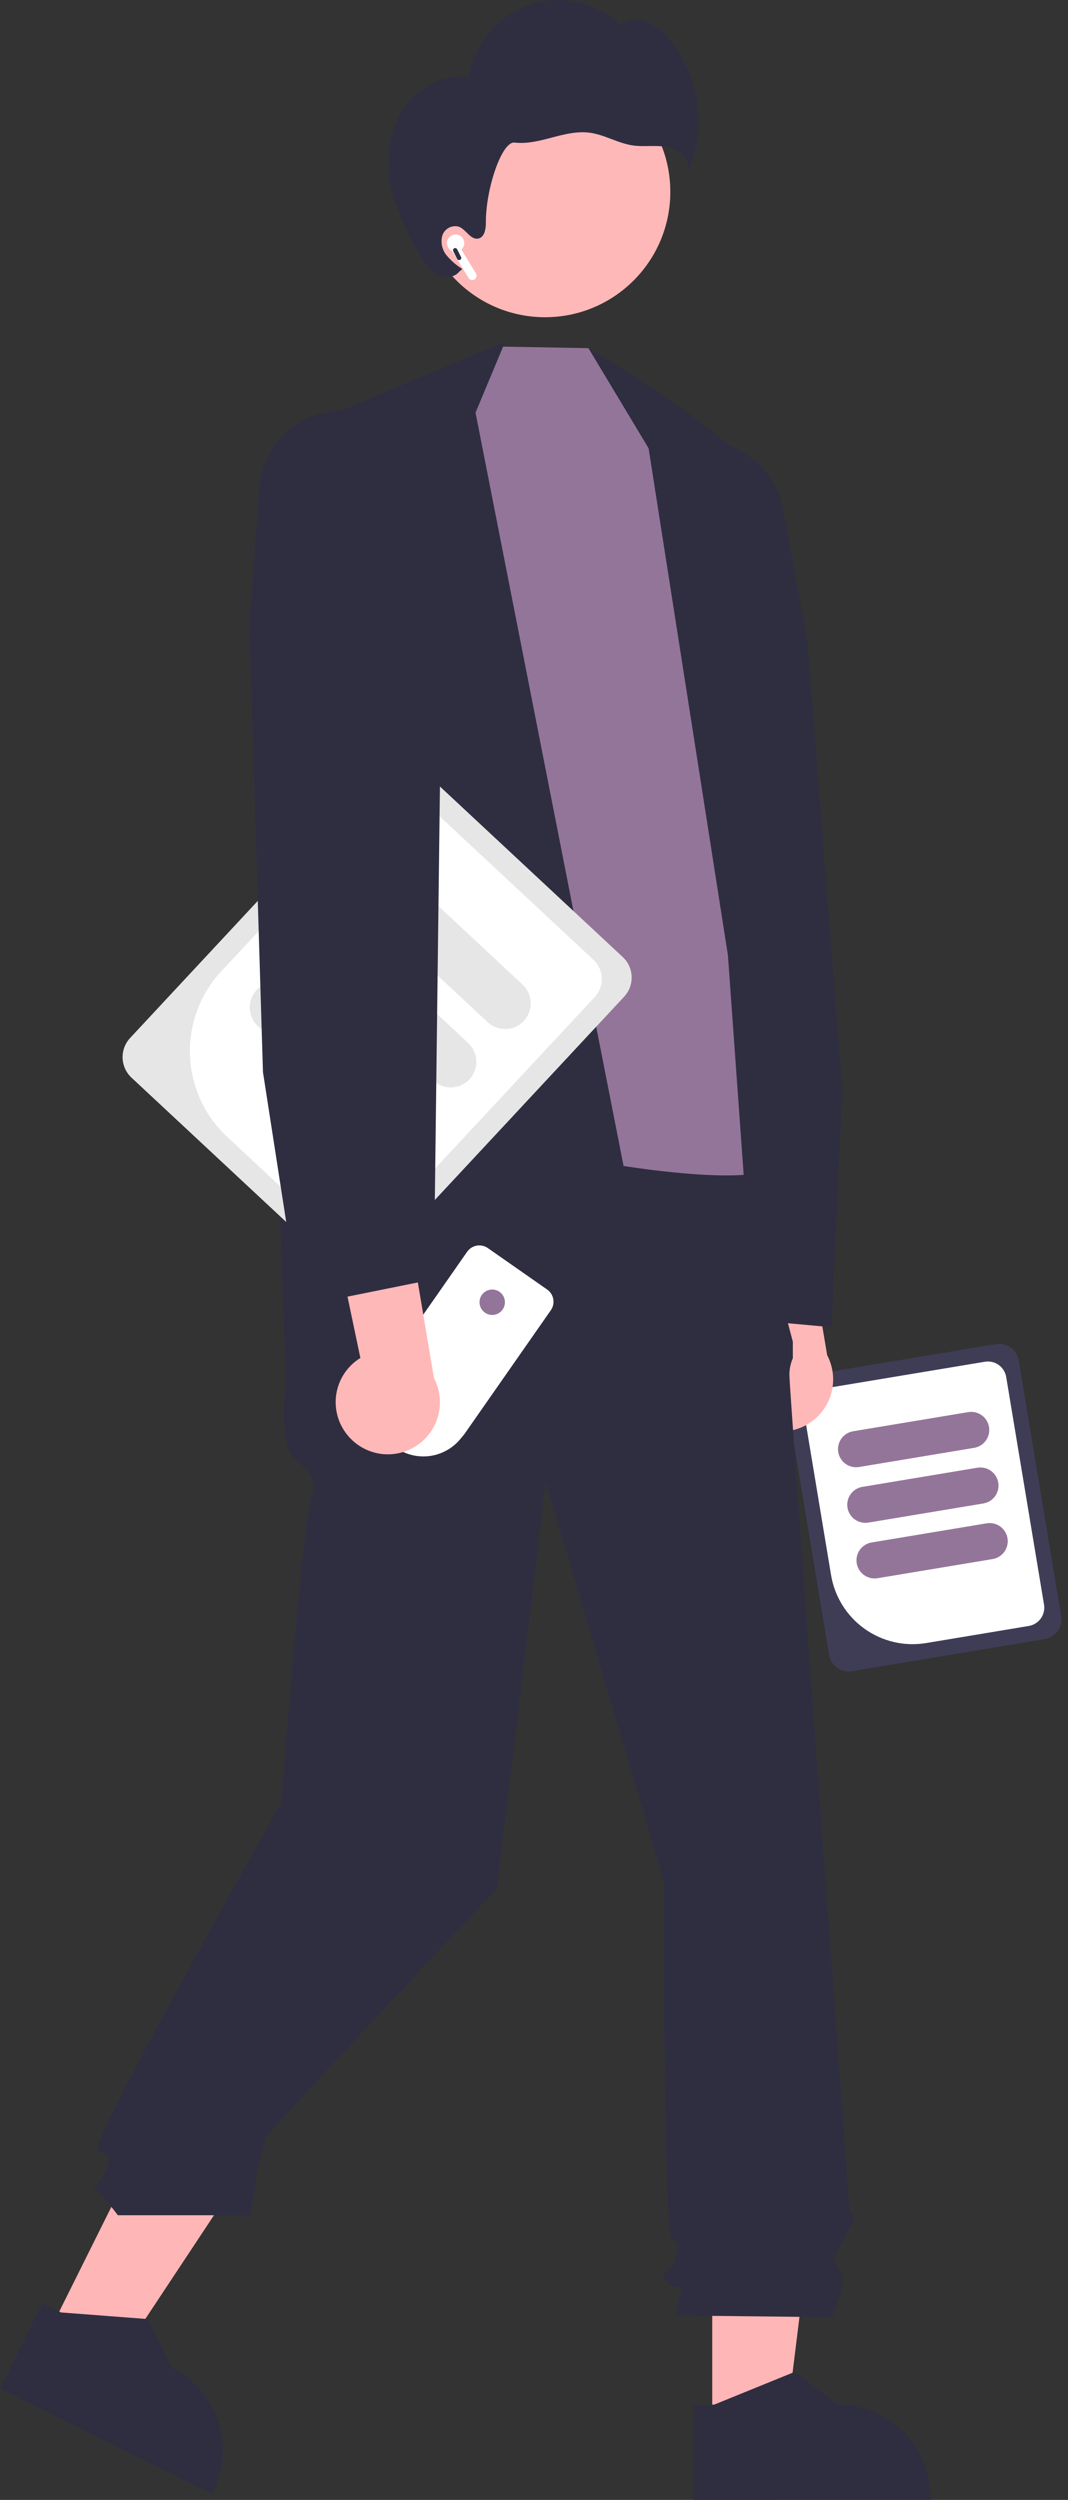 <svg xmlns="http://www.w3.org/2000/svg" width="124" height="290" viewBox="0 0 124 290" fill="none"><rect x="0" y="0" width="124" height="290" fill="#333333" stroke="none"/><path d="M96.264 191.973L91.329 162.298C91.23 161.697 91.373 161.081 91.727 160.586C92.081 160.091 92.617 159.756 93.218 159.655L115.63 155.929C116.23 155.829 116.846 155.973 117.341 156.327C117.837 156.681 118.171 157.217 118.272 157.817L123.206 187.493C123.306 188.094 123.163 188.709 122.808 189.205C122.454 189.7 121.918 190.035 121.318 190.135L98.906 193.862C98.305 193.961 97.69 193.818 97.194 193.464C96.699 193.11 96.364 192.574 96.264 191.973Z" fill="#3F3D56"></path><path d="M96.492 182.724L93.32 163.646C93.227 163.083 93.361 162.507 93.693 162.043C94.024 161.579 94.526 161.266 95.089 161.172L114.35 157.969C114.912 157.876 115.489 158.01 115.953 158.341C116.417 158.673 116.73 159.175 116.824 159.738L121.216 186.145C121.308 186.708 121.174 187.284 120.843 187.748C120.511 188.212 120.009 188.525 119.447 188.619L107.515 190.604C105.009 191.017 102.441 190.42 100.374 188.943C98.308 187.466 96.912 185.23 96.492 182.724Z" fill="white"></path><path d="M97.323 168.451C97.233 167.901 97.364 167.337 97.688 166.884C98.012 166.431 98.502 166.125 99.052 166.033L112.413 163.811C112.686 163.765 112.964 163.774 113.233 163.837C113.502 163.899 113.756 164.014 113.98 164.174C114.205 164.335 114.396 164.538 114.542 164.772C114.688 165.006 114.786 165.267 114.831 165.539C114.877 165.812 114.868 166.09 114.806 166.359C114.743 166.628 114.629 166.882 114.468 167.106C114.308 167.331 114.104 167.522 113.87 167.668C113.636 167.814 113.375 167.912 113.103 167.957L99.742 170.179C99.192 170.27 98.629 170.139 98.175 169.815C97.722 169.491 97.416 169 97.323 168.451Z" fill="#94759A"></path><path d="M98.396 174.901C98.305 174.351 98.436 173.788 98.76 173.335C99.085 172.881 99.575 172.575 100.125 172.483L113.486 170.261C113.758 170.216 114.037 170.225 114.306 170.287C114.575 170.349 114.829 170.464 115.053 170.625C115.278 170.785 115.468 170.988 115.614 171.223C115.761 171.457 115.859 171.717 115.904 171.99C115.95 172.262 115.941 172.54 115.878 172.809C115.816 173.078 115.701 173.332 115.541 173.557C115.38 173.781 115.177 173.972 114.943 174.118C114.709 174.264 114.448 174.362 114.176 174.408L100.814 176.63C100.265 176.72 99.701 176.589 99.248 176.265C98.795 175.941 98.488 175.451 98.396 174.901Z" fill="#94759A"></path><path d="M99.469 181.351C99.378 180.801 99.509 180.238 99.833 179.785C100.157 179.331 100.648 179.025 101.197 178.933L114.559 176.711C115.109 176.62 115.672 176.751 116.126 177.075C116.579 177.399 116.885 177.89 116.977 178.44C117.068 178.99 116.937 179.553 116.613 180.007C116.289 180.46 115.798 180.766 115.248 180.858L101.887 183.08C101.337 183.171 100.774 183.04 100.32 182.715C99.867 182.391 99.561 181.901 99.469 181.351Z" fill="#94759A"></path><path d="M86.144 164.003C85.561 163.346 85.128 162.569 84.877 161.727C84.626 160.885 84.563 159.998 84.692 159.129C84.821 158.259 85.138 157.429 85.623 156.696C86.108 155.963 86.747 155.345 87.496 154.885L79.679 117.662L90.04 121.646L96.039 157.207C96.727 158.517 96.91 160.034 96.555 161.47C96.2 162.906 95.33 164.162 94.11 165C92.891 165.837 91.406 166.199 89.938 166.015C88.47 165.831 87.12 165.116 86.144 164.003Z" fill="#FFB8B8"></path><path d="M82.695 281.733L91.223 281.733L95.281 248.837L82.694 248.837L82.695 281.733Z" fill="#FFB6B6"></path><path d="M80.519 278.948L82.92 278.948L92.292 275.137L97.315 278.948H97.316C100.155 278.948 102.877 280.076 104.884 282.083C106.892 284.09 108.019 286.812 108.019 289.651V289.999L80.52 290L80.519 278.948Z" fill="#2F2E41"></path><path d="M5.635 270.644L13.268 274.449L31.573 246.818L20.308 241.203L5.635 270.644Z" fill="#FFB6B6"></path><path d="M4.93 267.182L7.078 268.253L17.166 269.023L19.962 274.674L19.962 274.675C22.503 275.941 24.436 278.165 25.337 280.857C26.238 283.548 26.033 286.488 24.767 289.029L24.612 289.34L0 277.074L4.93 267.182Z" fill="#2F2E41"></path><path d="M86.474 132.332L32.247 133.747L33.19 160.153C33.19 160.153 32.247 167.226 34.133 169.112C36.019 170.998 36.962 170.998 36.019 174.299C35.076 177.6 32.638 209.137 32.638 209.137C32.638 209.137 10.382 248.49 11.325 249.433C12.268 250.376 13.211 249.433 12.268 251.791C11.325 254.148 10.382 253.205 11.325 254.148C12.16 255.049 12.947 255.993 13.683 256.977H29.053C29.053 256.977 29.913 252.262 29.913 251.791C29.913 251.319 30.856 248.49 30.856 248.018C30.856 247.547 57.71 219.095 57.71 219.095L63.368 171.941L77.043 218.152C77.043 218.152 77.043 258.704 77.986 259.647C78.929 260.59 78.929 260.118 78.457 262.004C77.986 263.891 76.1 263.419 77.514 264.834C78.929 266.248 79.4 263.891 78.929 266.248L78.457 268.606L96.573 268.808C96.573 268.808 98.46 264.834 97.516 263.419C96.573 262.004 96.63 262.391 97.781 260.076C98.931 257.761 99.403 257.289 98.931 256.818C98.46 256.346 98.46 253.838 98.46 253.838C98.46 253.838 91.66 161.096 91.66 159.681C91.625 158.953 91.759 158.227 92.052 157.56V155.64L90.246 148.836L86.474 132.332Z" fill="#2F2E41"></path><path d="M58.395 39.726L85.557 94.657L80.243 161.323L45.534 158.152L39.31 47.748L58.395 39.726Z" fill="#2F2E41"></path><path d="M96.535 153.964L80.663 152.513L80.639 152.311L69.988 64.122L72.371 57.513C72.942 55.944 73.908 54.549 75.177 53.464C76.446 52.379 77.974 51.641 79.612 51.321C80.86 51.081 82.144 51.089 83.389 51.347C84.633 51.605 85.815 52.106 86.865 52.823C87.915 53.539 88.813 54.456 89.507 55.521C90.201 56.586 90.677 57.778 90.909 59.028L93.759 74.424L97.803 126.467L96.535 153.964Z" fill="#2F2E41"></path><path d="M55.212 47.872L58.413 40.214L68.32 40.388L78.65 55.001L89.493 100.599C89.493 100.599 93.388 133.909 89.493 135.667C85.599 137.425 72.399 135.254 72.399 135.254L55.212 47.872Z" fill="#94759A"></path><path d="M68.32 40.388C68.32 40.388 89.661 52.724 90.496 59.164C91.33 65.603 94.125 144.419 94.125 144.419L86.578 139.543L84.515 110.817L75.305 52.004L68.32 40.388Z" fill="#2F2E41"></path><path d="M63.282 36.8C71.315 36.8 77.827 30.288 77.827 22.256C77.827 14.223 71.315 7.711 63.282 7.711C55.25 7.711 48.738 14.223 48.738 22.256C48.738 30.288 55.25 36.8 63.282 36.8Z" fill="#FFB8B8"></path><path d="M46.785 12.699C48.418 10.172 51.483 8.488 54.454 8.961C54.73 7.065 55.522 5.281 56.742 3.804C57.962 2.326 59.564 1.212 61.374 0.582C63.183 -0.048 65.131 -0.169 67.005 0.231C68.879 0.632 70.607 1.538 72.001 2.853C72.46 2.53 72.994 2.331 73.552 2.275C74.11 2.219 74.672 2.309 75.186 2.534C76.208 2.999 77.098 3.713 77.773 4.611C79.478 6.737 80.575 9.286 80.946 11.985C81.317 14.685 80.95 17.435 79.882 19.942C80.245 18.622 78.922 17.381 77.585 17.084C76.249 16.788 74.847 17.068 73.492 16.875C71.754 16.628 70.193 15.62 68.453 15.394C66.991 15.203 65.52 15.578 64.094 15.954C62.668 16.329 61.201 16.713 59.737 16.539C58.273 16.365 56.386 21.915 56.412 25.823C56.416 26.564 56.264 27.515 55.54 27.672C54.648 27.866 54.132 26.636 53.283 26.3C52.892 26.188 52.473 26.232 52.114 26.423C51.755 26.614 51.483 26.937 51.358 27.324C51.251 27.718 51.239 28.131 51.324 28.529C51.409 28.928 51.588 29.301 51.846 29.616C52.368 30.242 52.987 30.779 53.68 31.207L53.331 31.497C52.749 32.266 51.544 32.299 50.706 31.824C49.904 31.281 49.255 30.542 48.821 29.678C47.271 27.099 45.911 24.352 45.364 21.394C44.817 18.436 45.152 15.225 46.785 12.699Z" fill="#2F2E41"></path><path d="M15.105 120.414L44.162 89.239C44.751 88.609 45.566 88.238 46.428 88.207C47.29 88.177 48.129 88.49 48.761 89.077L72.305 111.022C72.935 111.611 73.306 112.426 73.336 113.288C73.367 114.15 73.054 114.989 72.466 115.621L43.408 146.796C42.82 147.426 42.005 147.797 41.143 147.827C40.281 147.857 39.442 147.545 38.81 146.957L15.266 125.012C14.636 124.423 14.265 123.608 14.235 122.746C14.204 121.884 14.517 121.046 15.105 120.414Z" fill="#E6E6E6"></path><path d="M25.688 112.681L44.368 92.639C44.92 92.049 45.683 91.701 46.49 91.673C47.298 91.644 48.083 91.938 48.675 92.488L68.909 111.348C69.499 111.899 69.847 112.662 69.875 113.469C69.903 114.277 69.611 115.062 69.06 115.654L43.203 143.395C42.651 143.986 41.888 144.333 41.081 144.362C40.274 144.39 39.488 144.097 38.896 143.547L26.362 131.863C23.732 129.407 22.185 126.008 22.058 122.412C21.932 118.816 23.237 115.316 25.688 112.681Z" fill="white"></path><path d="M42.432 101.285C42.971 100.708 43.717 100.368 44.506 100.341C45.295 100.313 46.062 100.599 46.641 101.137L60.677 114.22C61.255 114.758 61.595 115.504 61.622 116.293C61.65 117.083 61.363 117.85 60.825 118.428C60.286 119.006 59.541 119.346 58.751 119.374C57.962 119.401 57.194 119.114 56.617 118.576L42.58 105.493C42.003 104.954 41.664 104.208 41.636 103.419C41.608 102.63 41.895 101.863 42.432 101.285Z" fill="#E6E6E6"></path><path d="M36.116 108.061C36.655 107.484 37.401 107.144 38.19 107.117C38.979 107.089 39.746 107.375 40.324 107.913L54.361 120.996C54.647 121.263 54.877 121.583 55.04 121.939C55.202 122.294 55.292 122.679 55.306 123.069C55.32 123.46 55.257 123.85 55.12 124.216C54.983 124.582 54.775 124.918 54.509 125.204C54.242 125.49 53.922 125.721 53.566 125.883C53.21 126.045 52.826 126.136 52.435 126.15C52.044 126.163 51.655 126.1 51.288 125.963C50.922 125.826 50.587 125.619 50.3 125.352L36.264 112.269C35.687 111.73 35.348 110.984 35.32 110.195C35.292 109.407 35.579 108.639 36.116 108.061Z" fill="#E6E6E6"></path><path d="M29.8 114.837C30.339 114.26 31.085 113.921 31.874 113.893C32.663 113.865 33.431 114.152 34.008 114.689L48.045 127.772C48.623 128.311 48.963 129.057 48.99 129.846C49.018 130.635 48.731 131.403 48.193 131.981C47.654 132.558 46.908 132.898 46.119 132.926C45.33 132.954 44.562 132.667 43.985 132.128L29.948 119.045C29.371 118.506 29.032 117.761 29.004 116.972C28.976 116.183 29.263 115.415 29.8 114.837Z" fill="#E6E6E6"></path><path d="M63.952 151.995L53.906 166.38L53.438 166.944C52.624 167.922 51.5 168.593 50.253 168.845C50.076 168.881 49.899 168.907 49.72 168.925C49.5 168.947 49.279 168.956 49.058 168.952C48.931 168.95 48.805 168.943 48.679 168.932C47.946 168.869 47.233 168.661 46.581 168.32L42.295 165.327C41.953 165.089 41.71 164.736 41.609 164.332C41.56 164.132 41.545 163.925 41.568 163.721C41.599 163.434 41.702 163.16 41.868 162.924L54.238 145.211C54.501 144.836 54.901 144.58 55.352 144.5C55.803 144.42 56.267 144.522 56.642 144.784L63.526 149.591C63.542 149.602 63.557 149.614 63.574 149.626C63.584 149.633 63.594 149.641 63.604 149.65C63.618 149.66 63.631 149.671 63.644 149.682C63.661 149.695 63.677 149.709 63.693 149.723C63.707 149.737 63.721 149.75 63.736 149.764L63.744 149.772C63.762 149.789 63.78 149.807 63.797 149.825C63.814 149.843 63.831 149.862 63.847 149.881C63.858 149.894 63.87 149.908 63.882 149.922L63.883 149.924C63.916 149.965 63.947 150.008 63.976 150.053C63.986 150.066 63.995 150.08 64.003 150.094L64.007 150.1C64.014 150.112 64.021 150.123 64.027 150.134C64.047 150.168 64.066 150.203 64.084 150.239C64.113 150.298 64.138 150.358 64.161 150.42C64.168 150.439 64.174 150.46 64.18 150.479C64.186 150.496 64.191 150.512 64.195 150.529L64.197 150.533L64.198 150.539C64.203 150.554 64.207 150.568 64.21 150.583C64.217 150.61 64.224 150.638 64.229 150.666C64.231 150.674 64.233 150.682 64.234 150.69C64.236 150.697 64.237 150.705 64.238 150.713C64.24 150.721 64.241 150.728 64.242 150.736L64.244 150.748C64.248 150.771 64.251 150.794 64.253 150.817C64.256 150.845 64.259 150.874 64.26 150.902C64.262 150.926 64.263 150.95 64.263 150.973C64.264 150.994 64.263 151.015 64.263 151.037C64.263 151.042 64.263 151.048 64.263 151.053C64.262 151.075 64.261 151.097 64.26 151.118C64.257 151.173 64.25 151.228 64.242 151.282C64.238 151.302 64.235 151.322 64.231 151.342C64.226 151.366 64.221 151.39 64.215 151.413C64.213 151.422 64.211 151.431 64.208 151.44C64.205 151.453 64.201 151.466 64.198 151.479C64.194 151.493 64.189 151.508 64.185 151.522L64.174 151.557C64.167 151.577 64.16 151.597 64.152 151.617C64.147 151.629 64.143 151.641 64.138 151.653C64.103 151.739 64.062 151.821 64.014 151.901C64.007 151.91 64.002 151.92 63.996 151.929C63.982 151.952 63.967 151.973 63.952 151.995Z" fill="white"></path><path d="M57.149 152.541C57.963 152.541 58.624 151.881 58.624 151.066C58.624 150.252 57.963 149.592 57.149 149.592C56.334 149.592 55.674 150.252 55.674 151.066C55.674 151.881 56.334 152.541 57.149 152.541Z" fill="#94759A"></path><path d="M40.49 166.65C39.906 165.993 39.474 165.216 39.223 164.374C38.972 163.532 38.908 162.645 39.037 161.775C39.166 160.906 39.484 160.076 39.969 159.343C40.453 158.609 41.093 157.991 41.842 157.532L34.024 120.309L44.386 124.292L50.384 159.854C51.072 161.164 51.256 162.68 50.901 164.117C50.545 165.553 49.675 166.809 48.456 167.647C47.236 168.484 45.752 168.846 44.283 168.662C42.815 168.478 41.465 167.762 40.49 166.65Z" fill="#FFB8B8"></path><path d="M34.749 151.545L30.532 124.375L28.948 72.195L30.126 56.555C30.221 55.287 30.567 54.051 31.142 52.918C31.717 51.784 32.511 50.776 33.478 49.951C34.445 49.126 35.566 48.5 36.775 48.109C37.985 47.719 39.26 47.572 40.527 47.677C42.19 47.819 43.789 48.388 45.167 49.331C46.545 50.273 47.656 51.555 48.392 53.054L51.473 59.368L50.373 148.394L34.749 151.545Z" fill="#2F2E41"></path><path d="M51.893 28.151C51.902 27.986 51.952 27.826 52.037 27.685C52.123 27.544 52.242 27.426 52.384 27.342C52.526 27.258 52.686 27.21 52.851 27.203C53.015 27.195 53.179 27.229 53.328 27.299C53.477 27.37 53.606 27.477 53.704 27.61C53.802 27.742 53.866 27.897 53.89 28.061C53.914 28.224 53.897 28.39 53.842 28.546C53.786 28.701 53.693 28.84 53.571 28.951L55.259 31.726C55.328 31.839 55.35 31.976 55.318 32.105C55.287 32.235 55.205 32.347 55.091 32.416C54.977 32.485 54.841 32.506 54.711 32.475C54.582 32.443 54.47 32.362 54.401 32.248L52.502 29.128C52.313 29.047 52.152 28.91 52.043 28.736C51.934 28.561 51.882 28.357 51.893 28.151Z" fill="white"></path><path d="M53.078 30.037C53.14 30.161 53.291 30.211 53.415 30.148C53.539 30.086 53.589 29.935 53.526 29.811L53.074 28.914C53.011 28.79 52.86 28.74 52.736 28.803C52.613 28.865 52.563 29.016 52.625 29.14L53.078 30.037Z" fill="#2F2E41"></path></svg>
